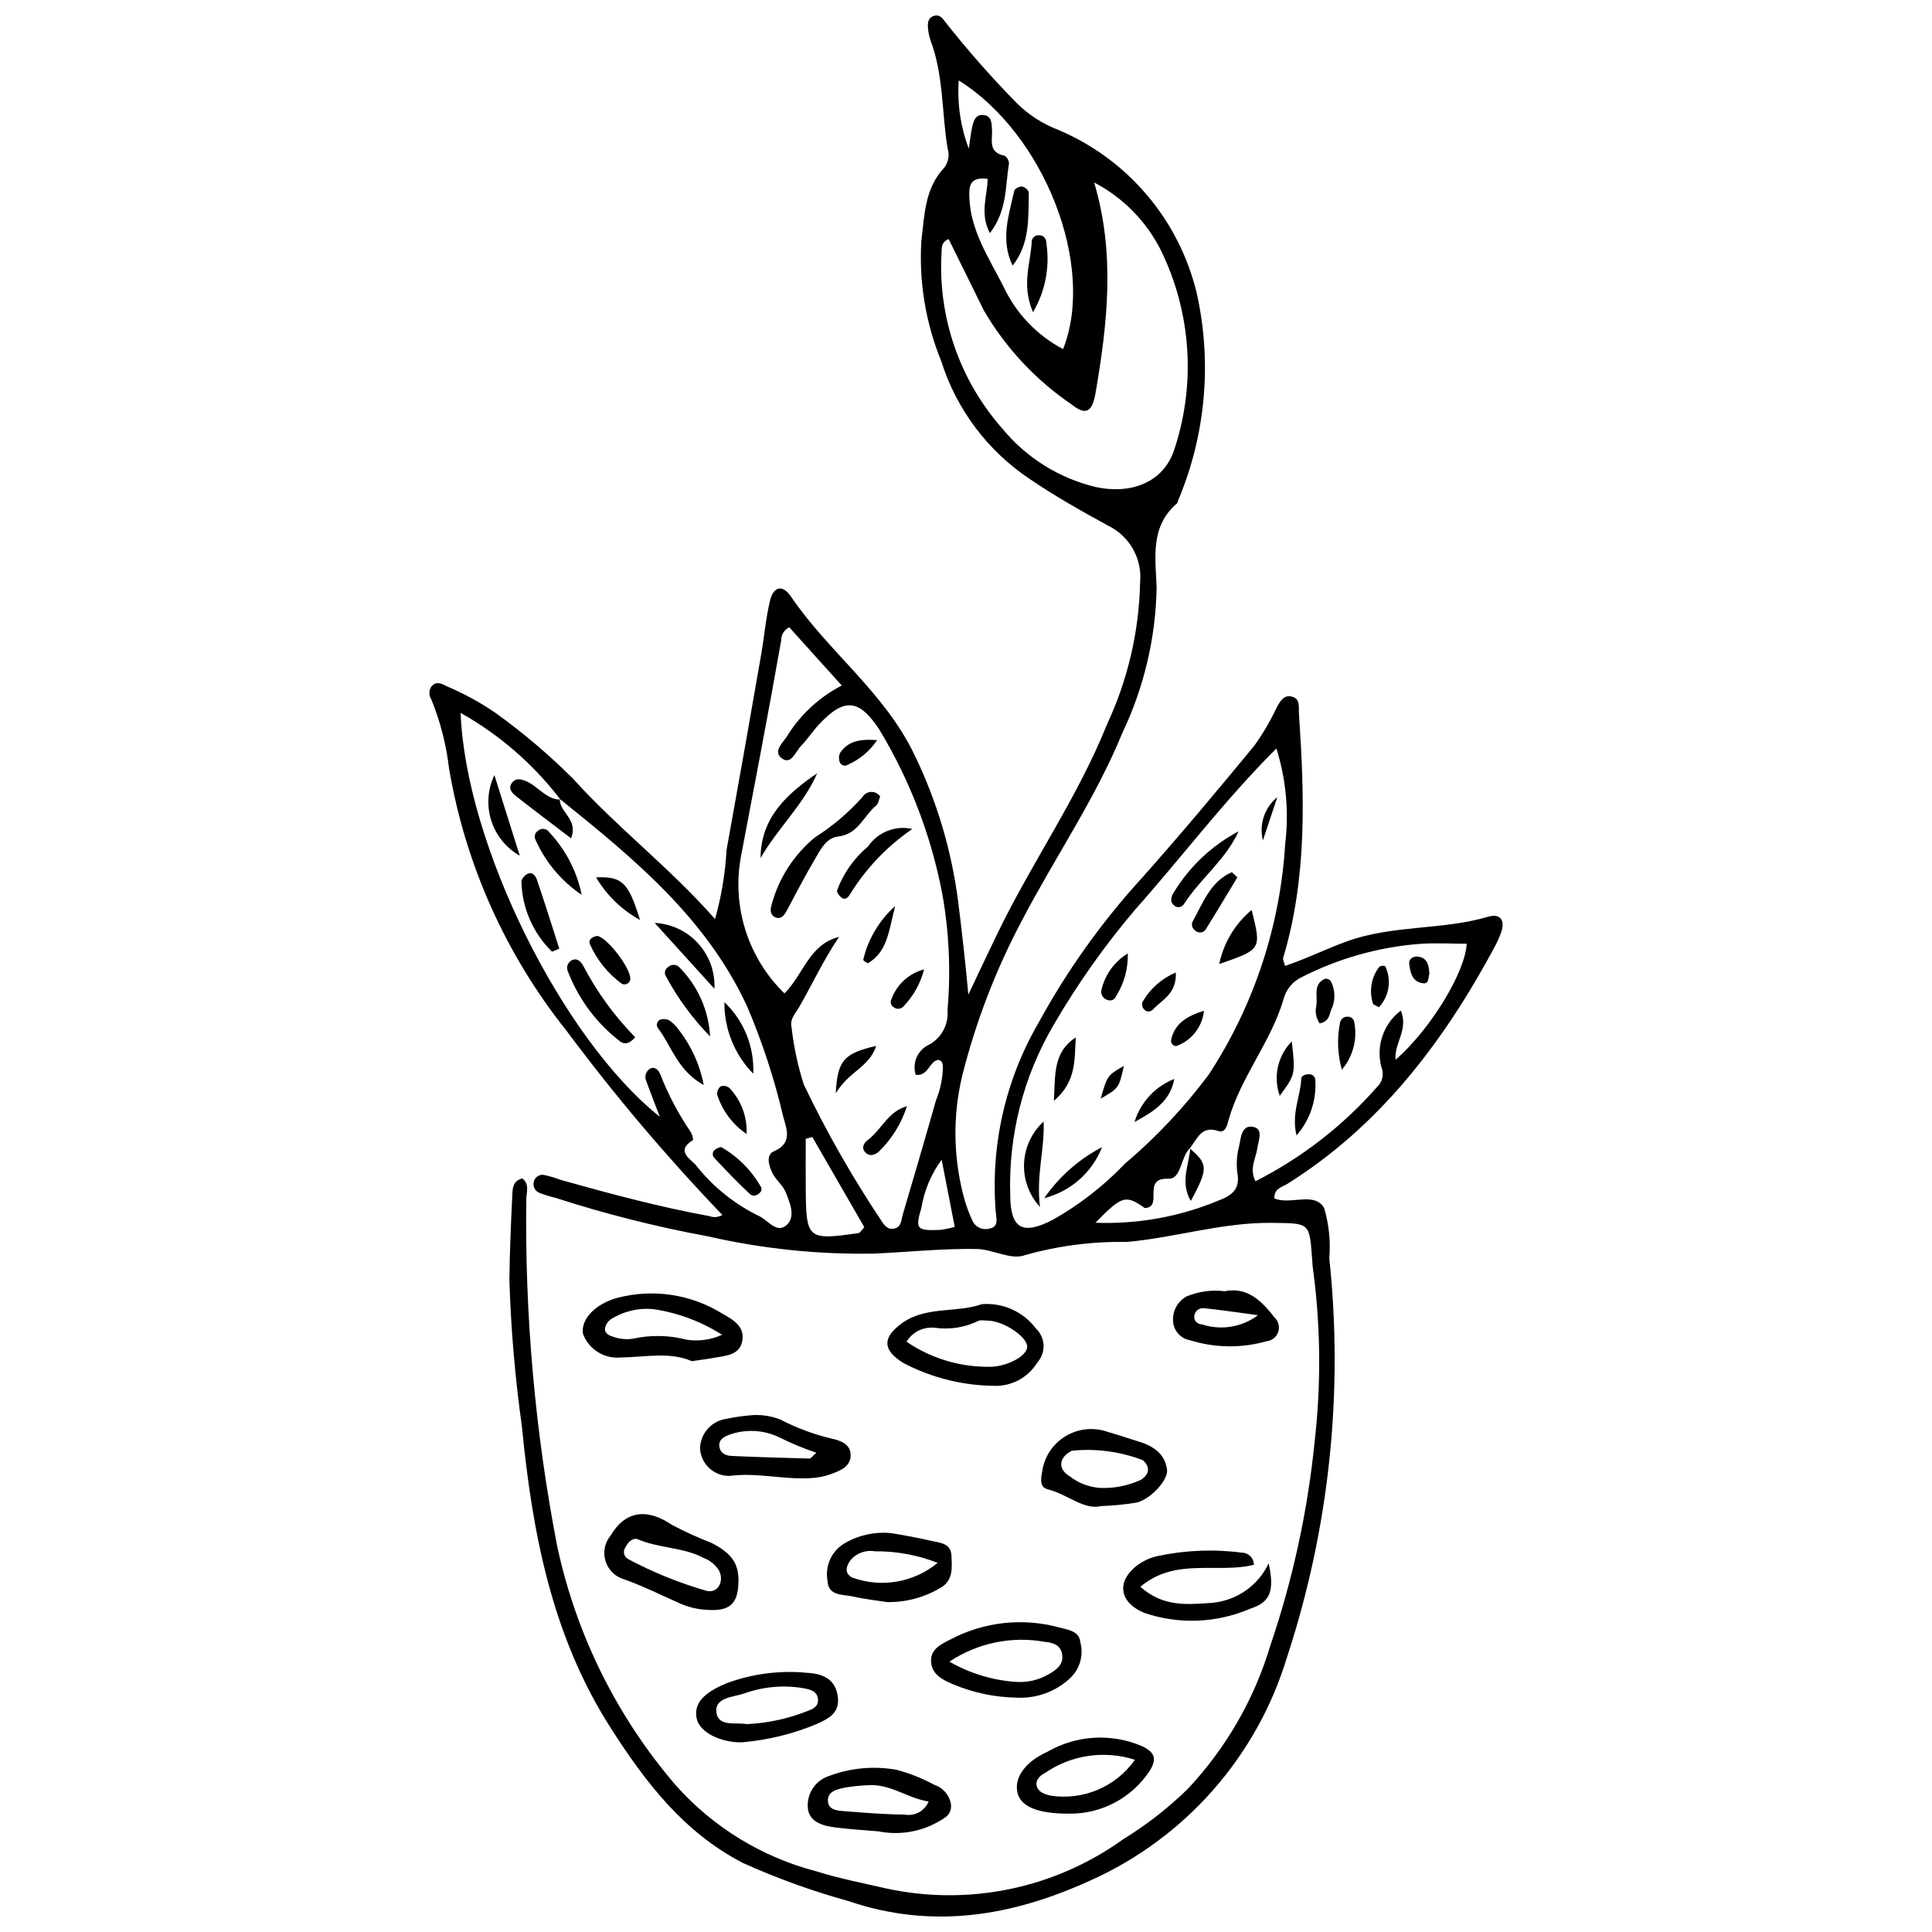 <?xml version="1.0" encoding="UTF-8"?>
<!-- Uploaded to: ICON Repo, www.svgrepo.com, Generator: ICON Repo Mixer Tools -->
<svg width="800px" height="800px" version="1.1" viewBox="144 144 512 512" xmlns="http://www.w3.org/2000/svg">
 <defs>
  <clipPath id="a">
   <path d="m257 148.09h286v503.81h-286z"/>
  </clipPath>
 </defs>
 <g clip-path="url(#a)">
  <path d="m335.43 465.97c-14.773-15.402-28.57-31.711-41.312-48.828-16.082-20.145-26.789-44.043-31.113-69.453-0.73-6.312-2.32-12.496-4.719-18.383-0.676-1.035-0.652-2.379 0.059-3.391 1.262-1.516 2.695-0.758 4.027-0.062h-0.004c4.445 1.887 8.699 4.195 12.703 6.898 7.363 5.277 14.289 11.137 20.711 17.527 11.672 12.984 25.672 23.598 37.715 37.285 1.68-5.984 2.703-12.137 3.051-18.344 3.117-17.227 6.172-34.461 9.16-51.707 0.832-4.75 1.211-9.598 2.34-14.273 0.926-3.844 3.332-4.438 5.578-1.121 9.965 14.688 24.832 25.402 32.707 41.906l0.004-0.004c5.922 12.227 9.832 25.332 11.57 38.805 1.012 8.051 1.938 16.172 2.711 24.766 2.582-5.43 5.133-10.879 7.754-16.289 9.07-18.742 21.191-35.879 28.98-55.305v0.004c5.512-11.789 8.504-24.598 8.785-37.605 0.297-3.082-0.359-6.18-1.875-8.879s-3.824-4.867-6.609-6.219c-6.977-3.805-14.137-7.832-20.828-12.406v0.004c-11.129-7.445-19.387-18.465-23.402-31.238-4.121-10.082-5.918-20.965-5.25-31.836 0.844-6.828 0.871-13.898 6.062-19.379v-0.004c1.121-1.465 1.449-3.394 0.879-5.152-1.559-9.5-1.035-19.324-4.5-28.531l-0.004 0.004c-0.395-1.145-0.629-2.34-0.695-3.547-0.094-1.195 0.062-2.426 1.434-2.957 1.445-0.559 2.305 0.398 3 1.367 5.969 7.582 12.344 14.828 19.102 21.711 3.117 3.082 6.84 5.484 10.93 7.055 18.41 7.754 32.047 23.789 36.742 43.207 4.133 18.402 2.418 37.641-4.906 55.023-0.109 0.281-0.152 0.648-0.355 0.824-7.16 6.195-5.609 14.363-5.344 22.395-0.266 13.336-3.379 26.457-9.129 38.492-7.113 17.379-17.816 32.879-26.48 49.453-6.961 13.066-12.305 26.934-15.91 41.297-2.621 10.93-2.379 22.348 0.703 33.16 0.523 1.727 1.16 3.414 1.914 5.055 0.672 1.777 2.559 2.777 4.406 2.336 2.641-0.414 2.078-2.422 1.891-4.188h-0.004c-1.492-17.566 2.457-35.164 11.316-50.402 7.531-13.797 16.688-26.637 27.281-38.246 10.246-11.492 20.121-23.32 29.918-35.199h-0.004c2.281-3.188 4.262-6.578 5.93-10.125 0.914-1.648 1.879-3.406 4.016-2.863 2.293 0.582 1.75 2.781 1.867 4.523 1.465 21.754 2.195 43.461-4.176 64.715-0.141 0.465 0.223 1.078 0.469 2.133 5.676-1.883 11.031-4.582 16.59-6.566 12.152-4.344 25.094-2.879 37.254-6.465 3.168-0.934 4.57 0.867 3.461 4.086l-0.004 0.004c-0.508 1.426-1.125 2.809-1.852 4.137-13.496 25.039-30.285 47.188-54.824 62.57-1.352 0.848-3.555 1.211-3.426 3.856 4.297 1.828 10.645-1.949 13.203 2.582h-0.004c1.266 4.316 1.723 8.828 1.352 13.309 3.785 35.559-0.012 71.516-11.148 105.5-7.957 26.438-27.016 48.113-52.219 59.383-20.645 9.41-41.754 13.027-64.102 5.422-9.562-2.648-18.91-6.023-27.961-10.102-15.73-8.168-25.781-21.359-35.004-35.766-15.625-24.402-20.789-51.797-23.535-79.906v0.004c-1.805-12.859-2.914-25.809-3.316-38.789 0.082-7.543 0.406-15.082 0.777-22.617 0.082-1.648 0.105-3.691 2.648-4.316 1.988 1.48 1.074 3.676 1.059 5.559l-0.004-0.004c-0.406 30.816 2.336 61.598 8.18 91.855 5.012 23.426 15.812 45.223 31.422 63.395 9.902 11.141 22.895 19.086 37.324 22.828 6.031 1.898 12.289 3.106 18.465 4.523 21.816 4.742 44.617 0.016 62.75-13.012 6.176-3.789 11.91-8.25 17.098-13.309 10.188-10.812 17.707-23.859 21.957-38.098 5.934-17.465 9.863-35.543 11.711-53.895 1.73-15.004 1.621-30.164-0.332-45.137-0.188-1.191-0.258-2.402-0.344-3.606-0.691-9.512-0.691-9.199-10.621-9.328-13.105-0.172-25.582 3.918-38.492 5.055v-0.004c-9.062-0.156-18.094 1.008-26.82 3.457-3.863 1.5-8.445-1.52-13.039-1.59-9.086-0.133-18.09 0.812-27.102 1.227-14.809 0.262-29.594-1.277-44.031-4.578-13.645-2.512-27.113-5.91-40.316-10.18-1.461-0.355-2.894-0.797-4.301-1.324-1.176-0.453-1.832-1.711-1.531-2.934 0.266-1.238 1.461-2.043 2.703-1.828 1.469 0.297 2.906 0.727 4.301 1.273 13.07 3.652 26.168 7.199 39.535 9.629h-0.004c1.137 0.438 2.41 0.324 3.449-0.305zm124.01-17.777c-2.652 2.352-2.277 8.336-5.836 8.188-7.188-0.301-1.145 7.539-6.227 7.758-5.082-3.559-6.004-3.32-13.066 3.902h-0.004c11.238 0.418 22.43-1.613 32.801-5.957 3.434-1.34 5.613-3.004 4.793-7.285-0.297-2.406-0.125-4.844 0.504-7.184 0.465-2.191 0.605-5.703 3.867-4.945 2.539 0.59 1.238 3.566 0.957 5.531-0.398 2.805-2.238 5.504-0.5 8.84v-0.008c12.18-6.176 23.074-14.609 32.102-24.855 1.527-1.355 2.027-3.527 1.246-5.41-1.473-5.578 0.566-11.488 5.164-14.969 2.109 5.18-1.914 8.766-1.379 13.047 9.379-8.246 18.434-23.227 18.832-30.75-4.188 0-8.398-0.27-12.566 0.051-10.82 0.859-21.371 3.832-31.051 8.75-2.469 1.129-4.285 3.324-4.941 5.957-3.344 11.32-11.332 20.57-14.566 31.996-0.34 1.207-0.754 3.535-2.731 2.867-4.59-1.547-5.551 2.273-7.57 4.606zm-167.11-92.48 0.227 0.223c-7.172-9.398-16.184-17.23-26.488-23.016 1.324 34.855 26.93 86.43 52.793 107.04-1.309-3.426-2.5-6.426-3.594-9.461-0.52-1.148-0.145-2.5 0.887-3.219 1.312-0.793 2.363 0.273 2.801 1.367h0.004c2.07 5.344 4.75 10.434 7.984 15.168 0.457 0.652 0.875 2.195 0.676 2.32-4.965 3.148-0.113 5.18 1.09 7.012 4.551 5.66 10.324 10.219 16.887 13.332 2.18 1.32 4.5 4.473 6.965 2.078 2.32-2.258 0.762-5.801-0.316-8.539-0.742-1.891-2.652-3.297-3.559-5.152-0.906-1.863-1.801-4.828 0.387-5.75 5.109-2.156 3.316-6.066 2.512-9.102v-0.004c-2.336-9.984-5.527-19.746-9.535-29.184-10.816-23.523-30.184-39.414-49.719-55.113zm94.348 73.152c-1.035-3.281 0.605-6.816 3.785-8.141 3.168-1.867 4.977-5.398 4.641-9.062 0.883-10.199 0.43-20.469-1.348-30.551-2.91-15.422-8.551-30.203-16.652-43.648-5.387-8.266-9.391-8.699-16.191-1.336-1.633 1.77-2.953 3.832-4.633 5.555-1.484 1.52-2.644 5.266-5.219 3.18-2.359-1.918 0.75-4.289 1.805-6.223v-0.004c3.512-5.5 8.414-9.973 14.211-12.965-4.949-5.488-9.484-10.52-13.898-15.414v-0.004c-1.32 0.613-2.156 1.941-2.141 3.394-3.34 18.992-6.996 37.934-10.582 56.871-2.66 13.391 1.645 27.223 11.434 36.742 5.023-4.965 6.5-12.973 14.48-14.984-4.027 5.945-7.012 12.363-10.516 18.496-1.027 1.801-2.629 3.18-2.062 5.656 0.586 5.074 1.66 10.078 3.207 14.945 5.969 12.492 12.828 24.539 20.52 36.051 0.793 1.246 1.738 2.602 3.551 2.144 1.84-0.465 1.762-2.273 2.164-3.641 2.981-10.105 5.949-20.215 8.82-30.352h0.004c1.141-2.797 1.762-5.781 1.824-8.805-0.074-0.879-0.129-1.828-1.371-1.883-2.324 0.578-2.457 4.266-5.832 3.977zm95.574-86.512c-13.984 13.996-25.004 28.746-37.203 42.449h-0.004c-8.219 9.637-15.551 20-21.902 30.961-7.973 13.609-11.934 29.199-11.418 44.969 0.039 9.016 3.348 10.602 11.211 6.57 7.094-3.996 13.559-9.02 19.18-14.91 8.297-7.019 15.77-14.965 22.262-23.68 11.934-18.273 18.902-39.344 20.215-61.133 1.02-8.48 0.223-17.078-2.34-25.227zm-86.852-135.01c-2.016 0.922-1.812 2.25-1.867 3.359-1.066 17.07 4.672 33.867 15.961 46.719 6.363 7.809 15.117 13.309 24.914 15.648 8.461 1.871 18.066-0.531 21.016-10.621v-0.004c5.504-17.168 4.172-35.797-3.723-52.008-3.859-7.746-10.066-14.078-17.742-18.082 5.606 18.738 3.57 37.262 0.375 55.773-0.879 5.078-2.57 6.082-6.336 3.059-9.516-6.461-17.461-14.973-23.262-24.906-3.106-6.332-6.234-12.648-9.336-18.938zm30.328 29.172c8.715-21.973-4.918-56.996-27.652-71.199-0.426 6.152 0.484 12.324 2.668 18.09 0.395-2.641 0.539-4.129 0.855-5.582 0.391-1.785 0.91-3.738 3.34-3.293 1.871 0.344 1.824 2.117 1.945 3.602 0.227 2.758-1.223 6.231 3.293 7.106h0.004c0.746 0.461 1.203 1.273 1.211 2.156-1.023 5.934-0.418 12.371-5.059 18.387-2.816-5.348-0.578-10.051-0.613-14.387-4.867-0.609-4.945 2.09-4.828 5.031 0.355 8.797 5.195 15.965 8.973 23.379v-0.004c3.309 7.164 8.883 13.039 15.863 16.715zm-66.453 208.81-1.746 0.453c0 4.508-0.031 9.012 0.004 13.52 0.105 13.066 0.555 13.438 13.992 11.477 0.453-0.066 0.809-0.805 1.523-1.562-4.547-7.891-9.16-15.887-13.773-23.887zm37.746 23.82-3.477-17.809c-2.773 3.781-4.613 8.16-5.375 12.789-1.668 5.644-1.242 6.023 4.875 5.824v-0.004c1.344-0.164 2.672-0.434 3.977-0.801z"/>
 </g>
 <path d="m339.71 563.18c-0.117 5.914-2.332 7.894-8.469 7.445-2.391-0.141-4.742-0.695-6.941-1.641-4.914-2.172-9.707-4.594-14.809-6.418-2.379-0.648-4.262-2.461-5.008-4.812-0.742-2.352-0.242-4.918 1.332-6.816 3.894-6.57 9.59-7.336 16.258-2.836h-0.004c3.387 1.797 6.879 3.391 10.453 4.769 5.457 2.773 7.281 5.574 7.188 10.309zm-26.93-11.348c-1.367-0.18-2.348 0.902-3.074 2.289-0.344 0.512-0.453 1.145-0.293 1.738 0.16 0.598 0.574 1.09 1.129 1.359 6.617 3.512 13.582 6.328 20.785 8.395 3.023 0.625 4.676-2.629 3.188-5.481-0.984-1.512-2.426-2.664-4.113-3.293-5.398-2.859-11.711-2.453-17.621-5.008z"/>
 <path d="m327.32 504.72c-5.754-2.539-12.312-1.078-18.875-0.965-4.375 0.395-8.469-2.203-9.969-6.332-0.555-3.988 3.5-7.945 9.125-9.48 9.441-2.481 19.484-0.977 27.785 4.16 2.938 1.648 6.16 3.469 5.281 7.469-0.789 3.586-4.348 3.691-7.281 4.238-1.773 0.332-3.574 0.539-6.066 0.91zm8.031-6.996c-5.547-3.527-11.773-5.844-18.277-6.801-3.93-0.363-7.867 0.582-11.199 2.695-0.742 0.5-1.27 1.258-1.48 2.125-0.41 1.527 1.008 2.195 1.996 2.473 1.688 0.637 3.516 0.832 5.301 0.562 4.695-1.047 9.57-0.961 14.223 0.25 3.203 0.508 6.488 0.055 9.438-1.305z"/>
 <path d="m404.24 489.61c5.555-0.426 10.941 2.008 14.293 6.457 2.535 2.394 2.711 6.375 0.395 8.984-2.258 3.688-6.195 6.016-10.516 6.215-8.73 0.062-17.348-2.027-25.078-6.086-5.379-3.402-5.574-6.582-0.488-10.383 6.394-4.773 14.461-2.742 21.395-5.188zm-19.992 9.965c6.312 4.305 13.773 6.617 21.414 6.637 4.617 0.223 10.383-2.625 10.551-5.211 0.172-2.656-6.231-6.969-10.457-7.023-0.898-0.012-2.016-0.258-2.66 0.164v0.004c-3.539 1.676-7.496 2.277-11.375 1.727-3-0.328-5.918 1.117-7.473 3.703z"/>
 <path d="m342.38 519.12c2.867-0.355 5.773 0.023 8.457 1.09 4.246 2.207 8.746 3.887 13.402 5 2.219 0.48 5.09 1.328 5.191 4.231 0.117 3.305-2.856 4.328-5.367 5.262-1.703 0.594-3.481 0.934-5.277 1.016-7.137 0.445-14.152-1.551-21.422-0.586h-0.004c-4.121 0.078-7.578-3.102-7.844-7.219 0.059-4.066 3.125-7.461 7.164-7.934 1.883-0.398 3.785-0.684 5.699-0.859zm17.961 9.871c-3.34-1.121-6.598-2.477-9.754-4.047-4.133-2.019-8.902-2.285-13.234-0.75-1.461 0.547-2.887 1.227-2.719 3.074 0.168 1.812 1.641 2.496 3.191 2.566 6.887 0.312 13.777 0.527 20.672 0.695 0.43 0.012 0.879-0.707 1.844-1.539z"/>
 <path d="m376.81 629.33c-3.875-0.34-7.769-0.551-11.621-1.062-3.371-0.449-6.981-1.512-7.129-5.508v-0.004c-0.152-3.758 2.277-7.133 5.891-8.188 5.644-2.082 11.742-2.613 17.664-1.547 3.469 0.926 6.82 2.262 9.977 3.977 2.348 0.762 4.062 2.781 4.43 5.223 0.289 3.066-2.32 3.898-4.332 5.078v0.004c-4.594 2.32-9.832 3.035-14.879 2.027zm13.281-7.906c-5.676-0.902-10.227-4.797-16.184-4.32h-0.004c-2.082 0.082-4.156 0.309-6.211 0.68-1.98 0.445-4.5 0.953-4.273 3.664 0.18 2.18 2.441 2.383 4.172 2.519 5.348 0.418 10.707 0.863 16.066 0.91v-0.004c2.691 0.535 5.387-0.91 6.434-3.449z"/>
 <path d="m413.62 593.9c-5.859-0.074-11.648-1.277-17.047-3.555-2.856-1.203-5.719-2.644-5.836-6.141-0.105-3.191 2.703-4.484 5.098-5.715l0.004 0.004c8.871-4.703 19.203-5.844 28.891-3.191 2.258 0.59 5.312 0.977 5.547 3.801h-0.004c1 3.57-0.133 7.394-2.914 9.844-3.75 3.394-8.688 5.176-13.738 4.953zm-18.004-9.547c5.242 3.023 11.094 4.844 17.129 5.332 3.324 0.332 6.668-0.438 9.512-2.191 1.867-1.109 3.559-2.41 3.242-4.918-0.336-2.664-2.461-3.269-4.598-3.465-8.789-1.594-17.855 0.285-25.285 5.242z"/>
 <path d="m476.3 558.68c-9.613 2.426-20.824-2.043-30.098 5.84 6.113 5.43 12.449 4.703 19.125 4.238v-0.004c6.461-0.609 12.125-4.586 14.887-10.461 1.535 7.184 0.578 10.266-4.836 12.008-8.934 3.863-18.984 4.258-28.195 1.109-6.316-2.652-7.457-7.957-2.176-12.301v-0.004c1.66-1.305 3.582-2.227 5.637-2.707 7.394-1.594 15.004-1.906 22.504-0.922 1.746 0.031 3.148 1.457 3.152 3.203z"/>
 <path d="m379.1 568.57c-2.973-0.469-5.981-0.777-8.902-1.453-2.734-0.637-6.723-0.012-6.902-4.258-0.723-4 1.176-8.016 4.731-9.988 3.695-2.109 7.957-3.004 12.188-2.566 3.57 0.551 7.121 1.262 10.652 2.043 2.289 0.508 5.133 0.656 5.277 3.887 0.148 3.269 0.527 6.809-3.18 8.715-4.203 2.449-9 3.703-13.863 3.621zm13.387-10.395c-5.281-2.074-10.91-3.113-16.586-3.066-2.43-0.434-4.906 0.457-6.504 2.336-1.098 1.547-1.758 3.352 0.355 4.586 7.723 2.856 16.383 1.387 22.734-3.856z"/>
 <path d="m427.39 624.64c-8.641 0.035-12.961-1.977-13.77-5.633-0.855-3.871 1.992-8.098 7.973-10.777 7.695-4.445 17.043-4.973 25.188-1.422 3.176 1.578 3.832 3.176 2.039 6.269-4.68 7.281-12.773 11.648-21.43 11.562zm17.379-14.281c-8.066-2.594-16.883-1.297-23.859 3.512-1.305 0.688-2.633 1.875-2.125 3.578 0.461 1.551 2.129 2.012 3.539 2.402v-0.004c4.254 0.676 8.613 0.148 12.582-1.531 3.969-1.676 7.387-4.434 9.863-7.957z"/>
 <path d="m340.63 605.73c-0.543 0-0.844 0.016-1.141-0.004-5.609-0.328-10.238-3.051-10.883-6.394-0.746-3.863 1.766-6.719 8.059-9.293 6.769-2.492 14.016-3.422 21.195-2.727 4.219 0.23 7.699 1.668 8.199 6.602 0.426 4.199-2.637 5.598-5.707 7.004-6.285 2.613-12.938 4.234-19.723 4.812zm1.18-4.82c5.508-0.238 10.934-1.395 16.059-3.422 1.34-0.492 2.957-1.098 2.91-2.949-0.055-2.297-1.926-2.777-3.68-3.113v-0.004c-5.32-0.934-10.793-0.465-15.879 1.363-2.918 0.973-7.879 1.047-7.367 5.035 0.504 3.914 5.297 2.539 7.957 3.09z"/>
 <path d="m435.75 543.13c-4.519 1.109-8.891-3.164-14.07-4.445-2.141-0.527-1.891-2.527-1.527-4.481v-0.004c0.492-3.953 2.758-7.469 6.152-9.551 3.398-2.086 7.559-2.512 11.305-1.16 2.598 0.699 5.137 1.621 7.719 2.391 3.957 1.176 7.324 3.059 7.953 7.578 0.375 2.695-4.297 7.836-8.109 8.75v-0.004c-3.117 0.512-6.266 0.82-9.422 0.926zm0.078-4.801-0.004-0.004c3.629 0.102 7.234-0.637 10.535-2.156 2.18-1.414 2.59-3.312 0.527-5.195h-0.004c-5.984-2.301-12.43-3.164-18.809-2.519-3.461 1.688-3.852 4.852-0.641 6.734 2.398 1.898 5.336 2.996 8.391 3.137z"/>
 <path d="m468.56 486.19c6.012-1.25 9.891 2.664 13.223 6.984l0.004-0.004c1.039 0.977 1.41 2.473 0.949 3.824-0.457 1.348-1.664 2.305-3.082 2.449-6.652 1.883-13.707 1.789-20.305-0.27-2.453-0.422-4.297-2.473-4.461-4.957-0.246-2.769 1.207-5.414 3.672-6.699 3.168-1.293 6.609-1.75 10-1.328zm8.816 6.348c-6.164-0.82-10.266-1.461-14.395-1.855-0.613-0.055-1.227 0.145-1.695 0.543-0.469 0.402-0.758 0.977-0.801 1.59-0.117 1.414 1.02 2.113 2.254 2.219h-0.004c4.996 1.582 10.449 0.652 14.641-2.496z"/>
 <path d="m377.25 355.07c-0.34 0.816-0.449 1.895-1.047 2.387-3.32 2.75-4.762 7.613-10.07 8.219-3.227 0.367-4.715 3.539-6.215 6.082-2.586 4.379-4.918 8.91-7.32 13.395-0.742 1.383-1.613 2.723-3.344 1.84-1.211-0.617-1.137-2.152-0.754-3.246h-0.008c1.871-7 5.891-13.238 11.488-17.84 4.684-2.977 8.934-6.59 12.625-10.734 0.492-0.797 1.355-1.289 2.293-1.312 0.938-0.02 1.824 0.438 2.352 1.211z"/>
 <path d="m345.56 371.38c0.07-10.758 6.996-16.988 15.016-22.477-3.629 8.348-10.477 14.562-15.016 22.477z"/>
 <path d="m385.79 363.68c-6.648 4.535-12.27 10.418-16.496 17.262-0.41 0.719-1.172 1.652-2.144 1.031-0.637-0.406-1.453-1.477-1.312-2.019 1.668-4.527 4.496-8.539 8.199-11.629 2.594-3.816 7.254-5.656 11.754-4.644z"/>
 <path d="m384.35 437.15c-1.445 4.547-3.992 8.668-7.41 11.996-1.219 1.113-2.754 1.426-3.84-0.016-0.789-1.051-0.164-2.238 0.863-3.008 3.672-2.75 5.41-7.625 10.387-8.973z"/>
 <path d="m376.2 421.17c-1.777 5.613-7.262 6.769-10.703 12.562 0.414-8.785 2.234-10.598 10.703-12.562z"/>
 <path d="m388.89 400.89c-0.941 3.727-2.852 7.141-5.535 9.891-0.641 0.645-1.652 0.738-2.398 0.223-0.398-0.203-0.699-0.562-0.832-0.992-0.129-0.43-0.082-0.891 0.137-1.285 1.43-3.859 4.648-6.785 8.629-7.836z"/>
 <path d="m381.23 384.12c-1.742 6.809-2.066 12.055-7.16 15.113-0.203 0.121-1.355-0.711-1.309-0.891h0.004c1.297-5.496 4.254-10.461 8.465-14.223z"/>
 <path d="m376.45 340.14c-1.898 2.84-4.562 5.09-7.684 6.481-0.363 0.27-0.828 0.355-1.266 0.23-0.434-0.125-0.785-0.445-0.945-0.867-0.305-0.801-0.281-1.688 0.074-2.465 2-2.953 4.902-3.75 9.82-3.379z"/>
 <path d="m472.25 364.3c-3.445 7.551-10.059 12.469-14.414 19.168-0.434 0.84-1.457 1.176-2.301 0.758-1.645-1.023-1.281-2.5-0.414-3.82 4.16-6.809 10.078-12.371 17.129-16.105z"/>
 <path d="m475.7 385.15c2.621 10.453 2.621 10.453-8.59 14.324 1.164-5.609 4.191-10.656 8.59-14.324z"/>
 <path d="m419.6 463.85c-2.879-3.125-4.394-7.269-4.215-11.52 0.184-4.246 2.051-8.246 5.188-11.113 0.301 7.41-2.004 14.023-0.973 22.633z"/>
 <path d="m471.92 376.5c-2.738 4.523-5.441 9.074-8.25 13.559v-0.004c-0.254 0.551-0.762 0.938-1.355 1.039-0.594 0.102-1.203-0.098-1.625-0.527-0.766-0.531-1.031-1.543-0.617-2.379 2.766-4.934 4.703-10.613 10.383-13.047z"/>
 <path d="m420.73 461.52c3.934-5.684 9.191-10.32 15.324-13.516-2.629 6.715-8.336 11.75-15.324 13.516z"/>
 <path d="m423.3 435.73c0.34-7.106-0.145-13.004 5.793-16.789-0.387 5.609 0.324 11.582-5.793 16.789z"/>
 <path d="m455.2 429.93c-1.105 6.125-5.777 8.793-10.551 11.414v0.004c1.594-5.215 5.477-9.418 10.551-11.418z"/>
 <path d="m442.88 396.68c0.105 4.008-0.98 7.957-3.125 11.344-0.156 0.422-0.477 0.766-0.891 0.953-0.41 0.184-0.883 0.199-1.305 0.035-0.586-0.137-1.094-0.508-1.406-1.027-0.309-0.52-0.398-1.141-0.242-1.723 0.945-4 3.453-7.453 6.969-9.582z"/>
 <path d="m463.07 411.86c-0.434 4.164-3.156 7.738-7.055 9.258-0.891 0.395-1.848-0.609-1.664-1.5 0.938-4.559 4.531-6.457 8.719-7.758z"/>
 <path d="m455.59 401.73c0.309 5.672-3.727 7.246-6.121 9.863-0.309 0.316-0.742 0.48-1.184 0.457-0.441-0.023-0.848-0.238-1.125-0.586-0.605-0.664-0.652-1.668-0.109-2.387 1.996-3.293 4.988-5.863 8.539-7.348z"/>
 <path d="m441.84 426.48c-1.32 5.906-1.348 5.891-6.152 8.664 1.777-6.148 1.777-6.148 6.152-8.664z"/>
 <path d="m482.5 355.26-3.82 11.465c-1.059-4.238 0.43-8.707 3.82-11.465z"/>
 <path d="m312.34 418.89c-1.656 1.863-2.859 1.855-3.922 1.164l-0.004-0.004c-6.242-4.773-11.047-11.184-13.883-18.516-0.277-0.547-0.32-1.18-0.125-1.762 0.199-0.578 0.625-1.055 1.18-1.312 1.305-0.648 2.293 0.297 2.91 1.367 3.652 7 8.316 13.422 13.844 19.062z"/>
 <path d="m290.3 396.21c-5.019-4.879-7.93-11.531-8.113-18.531-0.094-0.594 0.762-1.602 1.426-1.996 1.473-0.871 2.34 0.477 2.672 1.453 2.07 6.055 3.973 12.164 5.93 18.254z"/>
 <path d="m292.34 355.71c-0.094 3.598 5.008 5.445 2.988 10.445-5.047-3.852-9.902-7.492-14.676-11.242-1.191-0.938-2.156-2.293-0.707-3.766 0.93-0.945 2.129-0.66 3.301-0.203 3.305 1.301 5.363 4.918 9.32 4.984z"/>
 <path d="m333.33 406.04-15.832-17.457c4.414 0.215 8.562 2.176 11.531 5.449s4.516 7.594 4.301 12.008z"/>
 <path d="m332.18 418.66c-4.621-4.723-8.555-10.078-11.688-15.902-0.527-0.77-0.336-1.824 0.434-2.356 0.406-0.449 0.984-0.707 1.59-0.707 0.605 0.004 1.184 0.262 1.59 0.715 4.832 4.891 7.703 11.383 8.074 18.25z"/>
 <path d="m275.02 349.41c2.172 6.898 4.34 13.801 6.719 21.355-3.617-2.047-6.32-5.391-7.566-9.355-1.246-3.961-0.945-8.25 0.848-12z"/>
 <path d="m298.15 381.14c-5.363-3.613-9.602-8.664-12.23-14.57-0.426-0.828-0.172-1.844 0.598-2.371 0.438-0.406 1.035-0.598 1.629-0.52 0.598 0.074 1.125 0.41 1.449 0.914 4.332 4.617 7.293 10.344 8.555 16.547z"/>
 <path d="m330.51 431.58c-7.098-4-8.547-10.453-12.172-15.145v-0.004c-0.258-0.367-0.336-0.836-0.207-1.27 0.125-0.434 0.441-0.785 0.859-0.957 0.816-0.246 1.695-0.16 2.445 0.242 0.973 0.684 1.812 1.535 2.481 2.516 3.328 4.277 5.586 9.289 6.594 14.617z"/>
 <path d="m345.76 459.56c-0.77 1.234-2.109 1.73-3.008 0.891-3.269-3.047-6.367-6.285-9.418-9.555-0.328-0.316-0.492-0.77-0.438-1.223 0.051-0.453 0.312-0.855 0.707-1.086 0.488-0.293 1.242-0.715 1.625-0.535v-0.004c4.402 2.543 8.035 6.227 10.516 10.664 0.141 0.199 0.016 0.586 0.016 0.848z"/>
 <path d="m343.62 428.55c-4.969-5.059-7.719-11.887-7.648-18.973 5.176 4.918 7.965 11.84 7.648 18.973z"/>
 <path d="m302.28 392.04c2.734 0.348 9.484 9.359 8.699 11.742-0.137 0.438-0.461 0.793-0.883 0.973-0.422 0.176-0.902 0.16-1.309-0.047-3.652-2.66-6.547-6.234-8.391-10.363-0.637-1.23 0.484-2.148 1.883-2.305z"/>
 <path d="m341.85 444.52c-3.672-2.492-6.406-6.141-7.766-10.363-0.121-0.852 0.211-1.707 0.875-2.254 0.812-0.277 1.707-0.109 2.363 0.441 3.106 3.269 4.742 7.668 4.527 12.176z"/>
 <path d="m313.6 387.79c-4.824-2.641-8.844-6.539-11.629-11.281 6.914-0.289 8.582 1.328 11.629 11.281z"/>
 <path d="m487.58 444.89c-1.387-5.977 1.082-10.352 1.254-14.91 0.039-1.02 1.102-1.246 2.012-1.297 0.453-0.035 0.902 0.121 1.23 0.434 0.332 0.309 0.512 0.746 0.5 1.203 0.336 5.328-1.461 10.57-4.996 14.57z"/>
 <path d="m499.6 427.47c-1.148-4.09-1.309-8.398-0.457-12.562 0.215-0.902 1.047-1.523 1.977-1.473 0.93-0.059 1.734 0.648 1.797 1.578 0.836 4.441-0.383 9.02-3.316 12.457z"/>
 <path d="m459.27 448.33c4.894 4.156 4.957 5.32 0.301 13.945-2.934-5.055-0.414-9.609-0.133-14.078z"/>
 <path d="m493.73 415.22c-0.953-1.375-1.277-3.09-0.891-4.719 0.438-2.469-1.008-5.602 2.269-7.113v-0.004c0.57-0.078 1.145 0.133 1.523 0.57 1.301 2.422 1.332 5.328 0.086 7.777-0.426 1.273-0.527 2.992-2.988 3.488z"/>
 <path d="m486.33 419.99c0.984 8.699 0.984 8.699-3.184 14.418v-0.004c-1.789-5.019-0.555-10.617 3.184-14.414z"/>
 <path d="m509.42 410.94c-1.086-0.637-1.488-0.73-1.547-0.926h-0.004c-1.105-3.34-0.488-7.008 1.648-9.801 0.473-0.297 1.055-0.355 1.578-0.164 1.746 3.629 1.082 7.957-1.676 10.891z"/>
 <path d="m522.79 402.07c-0.312 0.988-0.043 2.684-1.648 2.504-2.871-0.32-3.379-2.789-3.68-5.074-0.195-1.461 1.094-2.125 2.266-1.992 2.613 0.297 2.949 2.387 3.062 4.562z"/>
 <path d="m412.35 214.39c-3.309-6.883-0.984-13.352 0.434-19.836 0.117-0.539 1.43-1.223 2.09-1.129 0.684 0.098 1.781 1.07 1.77 1.637-0.137 6.688 0.32 13.527-4.293 19.328z"/>
 <path d="m417.75 226.74c-3.195-7.512-0.508-13.227-0.328-18.898 0.137-0.918 0.965-1.57 1.891-1.488 1.652-0.016 2.004 1.301 2.027 2.406v-0.004c0.875 6.231-0.391 12.57-3.59 17.984z"/>
</svg>